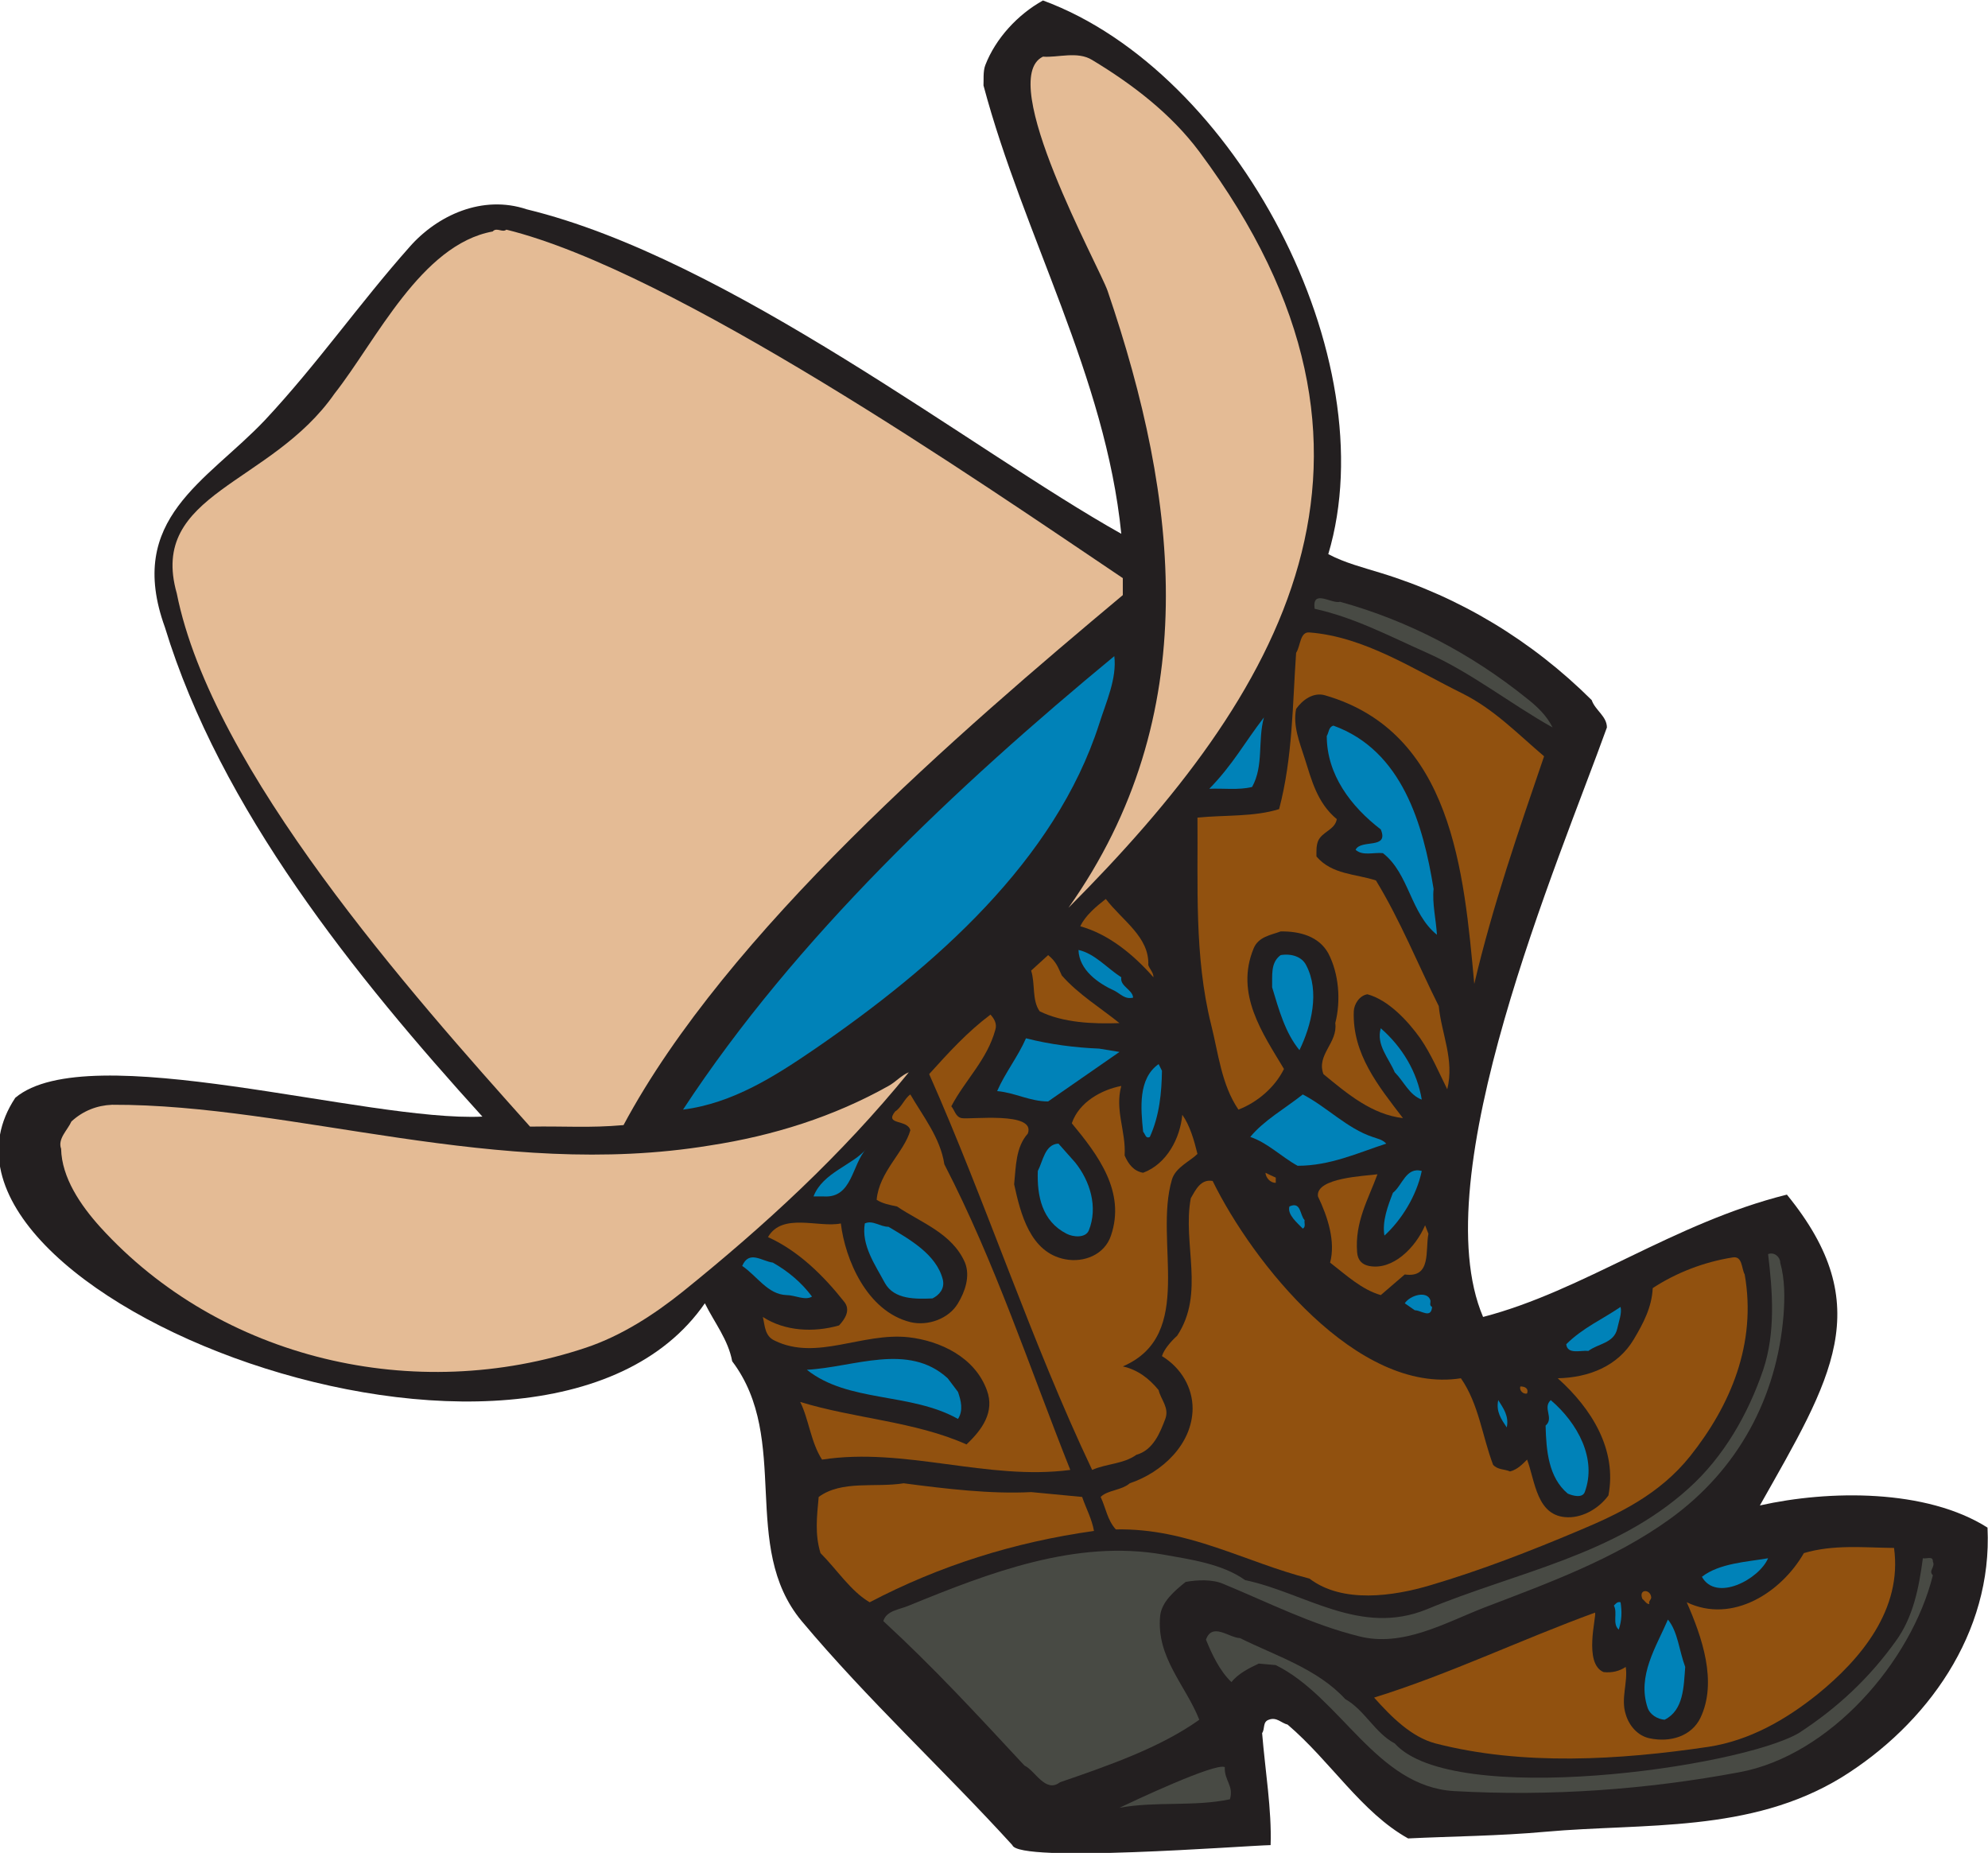 <?xml version="1.0" encoding="UTF-8" standalone="no"?>
<svg
   xmlns:dc="http://purl.org/dc/elements/1.1/"
   xmlns:cc="http://creativecommons.org/ns#"
   xmlns:rdf="http://www.w3.org/1999/02/22-rdf-syntax-ns#"
   xmlns:svg="http://www.w3.org/2000/svg"
   xmlns="http://www.w3.org/2000/svg"
   viewBox="0 0 628.64 585.853"
   height="585.853"
   width="628.64"
   xml:space="preserve"
   id="svg2"
   version="1.1"><defs
     id="defs6" /><g
     transform="matrix(1.333,0,0,-1.333,0,585.853)"
     id="g10"><g
       transform="scale(0.1)"
       id="g12"><path
         id="path14"
         style="fill:#231f20;fill-opacity:1;fill-rule:evenodd;stroke:none"
         d="m 3150.98,3080.59 c 39.59,-20.88 82.8,-31.68 124.56,-44.64 186.48,-56.88 357.84,-159.84 500.4,-301.68 7.92,-23.76 35.99,-38.16 35.99,-64.8 -114.47,-318.24 -436.32,-1064.16 -293.75,-1398.24 238.32,61.91 452.16,223.2 720.71,290.16 216.25,-265.06 105.27,-437.29 -64.08,-737.288 164.17,36.718 394.57,39.609 540,-52.559 C 4727.06,520.996 4570.82,304.258 4368.5,178.984 4151.78,46.504 3899.77,70.996 3666.5,50.098 3555.61,40.02 3444.02,39.316 3340.34,34.258 3229.45,96.191 3156.74,217.148 3054.5,304.258 c -15.12,3.613 -25.93,18.73 -44.64,11.523 -15.13,-5.039 -8.64,-21.601 -15.84,-31.679 7.2,-88.555 23.04,-182.149 20.16,-265.684 -64.08,-1.426 -598.32,-43.184 -612.72,0 -159.84,175.684 -344.16,345.605 -499.68,531.367 -147.6,177.129 -24.48,430.567 -164.88,616.325 -9.36,51.12 -42.48,92.15 -64.8,137.52 C 1278.26,734.102 -269.023,1331 36.262,1791.07 209.059,1936.5 869.297,1733.48 1144.34,1746.43 841.215,2080.51 522.98,2475.79 391.215,2907.07 c -93.598,258.48 99.359,345.6 237.601,491.76 123.84,132.48 223.2,275.76 342.723,410.4 65.521,74.88 172.801,124.56 277.921,89.28 480.96,-116.64 1058.4,-572.4 1410.48,-769.68 -37.44,373.67 -231.84,707.04 -326.88,1063.44 0.72,10.8 -1.44,33.84 4.32,48.24 24.48,63.36 77.03,120.24 136.8,153.36 457.92,-168.48 815.76,-848.16 676.8,-1313.28 v 0" /><path
         id="path16"
         style="fill:#e4bb95;fill-opacity:1;fill-rule:evenodd;stroke:none"
         d="m 2590.82,4252.75 c 94.32,-56.88 186.48,-126.72 254.16,-217.44 538.56,-722.88 192.96,-1288.8 -310.32,-1793.52 322.56,455.76 262.08,966.96 92.88,1463.04 -19.44,56.88 -266.4,501.83 -153.36,555.84 34.56,-2.88 82.08,13.68 116.64,-7.92 v 0" /><path
         id="path18"
         style="fill:#e4bb95;fill-opacity:1;fill-rule:evenodd;stroke:none"
         d="m 1168.82,3845.95 c 9.36,10.8 23.04,-3.6 32.39,4.32 398.17,-97.92 1116.73,-594 1462.33,-826.56 v -40.32 c -388.08,-324.72 -938.88,-798.49 -1184.4,-1257.12 -82.08,-7.21 -137.52,-2.17 -221.76,-3.59 -280.079,313.18 -754.564,845.99 -838.083,1265.03 -67.68,238.31 223.203,256.32 374.398,473.76 98.645,125.28 205.2,353.51 375.125,384.48 v 0" /><path
         id="path20"
         style="fill:#484a44;fill-opacity:1;fill-rule:evenodd;stroke:none"
         d="m 3622.58,2737.87 c 23.76,-18.73 46.08,-39.6 60.48,-68.4 -101.52,56.88 -192.96,130.32 -298.08,177.12 -87.84,38.88 -171.37,83.52 -266.41,104.4 -6.47,48.24 40.32,10.8 60.49,16.56 161.28,-44.64 310.32,-122.41 443.52,-229.68 v 0" /><path
         id="path22"
         style="fill:#91510f;fill-opacity:1;fill-rule:evenodd;stroke:none"
         d="m 3106.34,2894.83 c 130.32,-10.08 246.24,-87.12 362.88,-144.72 74.88,-37.44 130.32,-95.04 193.68,-149.04 -60.48,-177.12 -122.4,-355.68 -165.6,-540 -24.48,267.12 -52.57,597.6 -354.24,684.72 -27.37,7.92 -53.29,-10.81 -68.4,-32.4 -7.92,-39.6 7.92,-78.48 20.15,-116.64 16.57,-51.84 29.53,-105.84 76.33,-144.72 -4.32,-25.92 -35.28,-29.53 -44.64,-52.56 -4.32,-11.52 -3.6,-23.76 -3.6,-36 36.72,-43.2 92.88,-41.04 141.12,-56.88 58.32,-95.77 99.36,-198.72 149.04,-298.07 6.48,-66.25 37.44,-126.74 20.16,-197.29 -18.72,37.44 -38.16,83.52 -64.08,120.96 -28.8,40.31 -74.88,90.72 -125.28,104.39 -18.72,-2.87 -31.68,-23.03 -32.4,-40.31 -3.6,-101.52 58.31,-177.13 116.64,-253.44 -73.44,8.63 -131.04,56.88 -188.65,104.4 -17.27,46.07 34.57,74.16 28.09,120.95 13.68,53.28 8.64,117.37 -16.56,165.61 -22.32,40.31 -67.68,52.56 -113.04,51.84 -23.04,-8.64 -52.56,-12.25 -64.08,-40.32 -44.64,-108.01 21.6,-201.6 72,-285.84 -21.6,-43.92 -63.36,-79.2 -108,-96.48 -40.32,59.04 -47.52,133.2 -64.8,201.6 -40.33,161.27 -30.96,331.92 -32.41,491.04 64.81,6.48 133.93,1.44 193.69,20.16 32.4,123.12 31.68,247.68 40.32,370.8 10.8,15.84 8.64,50.4 31.68,48.24 v 0" /><path
         id="path24"
         style="fill:#0082b8;fill-opacity:1;fill-rule:evenodd;stroke:none"
         d="m 2607.38,2677.39 c -104.4,-324 -389.52,-574.56 -673.2,-769.68 -95.76,-65.52 -195.84,-129.6 -313.92,-144.72 267.58,407.75 648.55,766.47 1023.12,1075.68 6.48,-53.28 -19.44,-108.72 -36,-161.28 v 0" /><path
         id="path26"
         style="fill:#0082b8;fill-opacity:1;fill-rule:evenodd;stroke:none"
         d="m 2998.34,2693.23 c -15.12,-54.72 0,-114.48 -28.09,-164.89 -31.68,-7.91 -67.67,-2.87 -101.51,-4.31 56.87,58.32 84.24,110.88 129.6,169.2 v 0" /><path
         id="path28"
         style="fill:#0082b8;fill-opacity:1;fill-rule:evenodd;stroke:none"
         d="m 3400.82,2286.43 c -3.6,-33.84 5.76,-72.72 7.92,-108.72 -63.36,51.12 -65.52,144.72 -128.17,193.68 -22.31,2.16 -48.23,-7.21 -64.79,7.91 12.24,25.93 79.92,0 59.76,48.25 -71.28,54.72 -128.16,130.32 -128.16,221.75 5.04,7.93 4.32,21.61 15.84,24.49 163.44,-59.04 213.12,-235.44 237.6,-387.36 v 0" /><path
         id="path30"
         style="fill:#91510f;fill-opacity:1;fill-rule:evenodd;stroke:none"
         d="m 2724.02,2105.7 c 3.6,-10.07 12.24,-17.28 12.24,-28.79 -48.24,54.71 -106.56,102.23 -173.53,120.96 11.53,25.2 38.17,47.52 60.49,64.8 38.88,-51.12 103.67,-89.99 100.8,-156.97 v 0" /><path
         id="path32"
         style="fill:#0082b8;fill-opacity:1;fill-rule:evenodd;stroke:none"
         d="m 2659.94,2076.91 c -3.6,-21.6 26.64,-28.8 28.08,-48.24 -19.45,-5.04 -30.25,9.36 -44.64,16.56 -38.17,17.27 -83.52,48.95 -84.96,96.47 38.88,-8.63 67.67,-43.18 101.52,-64.79 v 0" /><path
         id="path34"
         style="fill:#91510f;fill-opacity:1;fill-rule:evenodd;stroke:none"
         d="m 2518.82,2081.23 c 38.88,-44.65 94.32,-78.48 136.79,-113.05 -63.35,-2.14 -133.91,0.73 -189.35,28.09 -18.72,26.64 -10.08,64.8 -20.17,96.48 l 40.33,36.72 c 19.44,-15.84 23.03,-28.08 32.4,-48.24 v 0" /><path
         id="path36"
         style="fill:#0082b8;fill-opacity:1;fill-rule:evenodd;stroke:none"
         d="m 3098.42,2105.7 c 33.12,-62.63 12.23,-144 -15.84,-201.6 -33.84,41.06 -48.97,96.49 -64.81,149.04 0.73,28.09 -4.31,58.32 20.17,76.33 25.2,4.32 50.4,-3.61 60.48,-23.77 v 0" /><path
         id="path38"
         style="fill:#91510f;fill-opacity:1;fill-rule:evenodd;stroke:none"
         d="m 2361.14,1952.34 c -19.44,-71.27 -72,-119.51 -104.4,-181.44 7.92,-9.36 10.08,-25.2 24.48,-28.07 19.21,-3.92 177.23,16.7 156.96,-36.72 -28.8,-32.4 -28.08,-77.77 -32.4,-120.25 15.12,-69.82 38.16,-161.99 120.96,-177.83 44.64,-8.64 93.6,10.8 108.72,56.15 35.28,103.69 -30.25,190.8 -92.88,266.41 17.28,51.11 72,79.92 117.36,88.55 -15.84,-57.6 11.52,-107.99 7.92,-164.88 8.64,-20.16 21.59,-37.42 43.92,-41.04 56.16,20.88 87.84,82.09 92.88,137.52 18,-25.19 28.07,-60.47 35.99,-92.87 -17.27,-17.28 -51.83,-31.68 -60.47,-60.49 -43.92,-147.59 57.59,-368.63 -116.64,-443.51 35.28,-7.93 61.92,-28.09 84.96,-56.16 5.04,-22.32 25.91,-41.77 15.84,-68.39 -12.24,-32.406 -28.8,-74.164 -68.4,-84.965 -30.96,-22.324 -71.28,-20.878 -105.12,-36.015 -145.44,306.72 -251.28,633.61 -386.64,938.89 46.8,51.83 90.72,100.07 145.44,141.11 9.36,-10.08 15.84,-22.3 11.52,-36 v 0" /><path
         id="path40"
         style="fill:#0082b8;fill-opacity:1;fill-rule:evenodd;stroke:none"
         d="m 3372.73,1786.74 c -29.51,10.8 -42.48,43.2 -64.07,64.8 -14.4,33.85 -44.64,65.53 -33.12,104.4 51.12,-44.63 86.39,-103.67 97.19,-169.2 v 0" /><path
         id="path42"
         style="fill:#0082b8;fill-opacity:1;fill-rule:evenodd;stroke:none"
         d="m 2607.38,1907.71 48.23,-7.92 -169.19,-117.37 c -43.92,0 -78.48,20.88 -120.96,24.49 18.72,43.19 49.68,82.07 68.4,125.28 55.44,-14.4 118.07,-22.33 173.52,-24.48 v 0" /><path
         id="path44"
         style="fill:#0082b8;fill-opacity:1;fill-rule:evenodd;stroke:none"
         d="m 2756.42,1855.16 c -0.73,-51.14 -5.77,-106.57 -28.8,-156.98 -10.08,-5.04 -10.8,7.21 -15.84,12.25 -5.76,56.15 -12.24,126 36.72,160.57 l 7.92,-15.84 v 0" /><path
         id="path46"
         style="fill:#e4bb95;fill-opacity:1;fill-rule:evenodd;stroke:none"
         d="m 2155.94,1851.54 c -161.28,-197.99 -342,-363.59 -535.68,-519.84 -69.12,-55.43 -146.16,-105.12 -229.69,-133.18 -406.074,-136.1 -867.59,-28.09 -1152.715,285.84 -46.796,51.83 -91.437,117.34 -92.875,185.74 -8.64,23.77 15.118,43.92 24.477,64.8 27.359,25.2 60.481,38.17 96.481,39.61 431.281,1.43 915.842,-179.28 1418.402,-96.48 150.48,23.04 293.76,68.4 423.36,141.11 17.28,9.38 30.24,25.22 48.24,32.4 v 0" /><path
         id="path48"
         style="fill:#91510f;fill-opacity:1;fill-rule:evenodd;stroke:none"
         d="m 2240.18,1633.38 c 120.96,-233.99 201.6,-480.96 298.8,-725.04 -196.56,-25.918 -392.4,54.726 -588.96,24.492 -26.64,41.035 -31.68,97.188 -51.84,136.798 128.88,-39.61 272.16,-46.08 394.56,-100.802 36.72,34.552 67.68,77.032 48.24,128.882 -28.8,78.48 -110.88,116.65 -185.04,125.28 -110.88,12.24 -218.16,-56.88 -318.24,-7.93 -23.76,10.8 -23.04,35.29 -28.08,56.17 51.84,-33.85 120.24,-37.44 180.72,-20.16 14.39,15.12 28.08,36.72 12.24,56.16 -48.96,61.91 -108.72,120.95 -180.72,153.36 33.84,59.04 120.24,21.6 172.8,32.4 10.07,-84.24 61.2,-208.09 164.88,-234.01 41.76,-10.07 91.44,7.93 113.04,44.65 16.56,27.37 29.52,64.08 16.56,96.47 -30.25,69.84 -105.12,95.06 -161.28,133.2 -17.29,3.61 -33.84,6.49 -48.24,15.84 5.76,66.25 65.52,113.05 79.92,164.88 -6.48,26.64 -62.64,11.53 -36,44.65 14.4,8.63 22.32,30.96 36,40.31 29.52,-51.11 71.28,-102.94 80.64,-165.6 v 0" /><path
         id="path50"
         style="fill:#0082b8;fill-opacity:1;fill-rule:evenodd;stroke:none"
         d="m 3256.09,1698.18 c 11.53,-4.31 23.05,-5.76 32.41,-15.84 -68.4,-22.32 -133.2,-52.55 -210.24,-52.55 -38.16,20.87 -71.28,54.72 -112.32,68.39 31.68,38.89 82.8,67.68 124.56,100.8 56.88,-29.51 105.11,-80.64 165.59,-100.8 v 0" /><path
         id="path52"
         style="fill:#0082b8;fill-opacity:1;fill-rule:evenodd;stroke:none"
         d="m 2550.5,1637.71 c 35.28,-43.92 54.71,-105.83 32.4,-161.28 -7.92,-18.72 -37.44,-15.84 -52.56,-7.91 -58.32,29.51 -70.57,89.27 -68.41,149.02 12.25,23.05 16.57,63.36 48.97,64.8 l 39.6,-44.63 v 0" /><path
         id="path54"
         style="fill:#0082b8;fill-opacity:1;fill-rule:evenodd;stroke:none"
         d="m 2055.14,1670.1 c -34.57,-37.42 -33.12,-117.35 -100.8,-113.03 h -24.48 c 21.6,56.88 94.32,74.88 125.28,113.03 v 0" /><path
         id="path56"
         style="fill:#0082b8;fill-opacity:1;fill-rule:evenodd;stroke:none"
         d="m 3372.73,1617.54 c -12.23,-59.02 -48.23,-116.64 -88.55,-153.36 -5.76,33.85 7.92,69.84 20.16,101.52 22.32,17.29 30.96,61.94 68.39,51.84 v 0" /><path
         id="path58"
         style="fill:#91510f;fill-opacity:1;fill-rule:evenodd;stroke:none"
         d="m 3026.42,1601.7 v -12.23 c -12.96,-0.72 -23.76,12.23 -24.49,23.75 7.93,-3.59 15.84,-7.91 24.49,-11.52 v 0" /><path
         id="path60"
         style="fill:#91510f;fill-opacity:1;fill-rule:evenodd;stroke:none"
         d="m 3267.62,1609.63 c -21.6,-59.04 -53.96,-113.05 -48.24,-185.04 1.48,-18.71 11.66,-29.12 28.08,-32.4 56.52,-11.31 110.88,43.92 133.19,96.48 l 7.92,-20.15 c -7.92,-38.89 7.93,-105.84 -56.15,-96.49 l -56.88,-48.96 c -45.36,12.97 -82.08,47.52 -120.24,77.03 13.33,49.98 -5.58,108.73 -28.8,156.97 -6.39,44.75 113.03,48.44 141.12,52.56 v 0" /><path
         id="path62"
         style="fill:#91510f;fill-opacity:1;fill-rule:evenodd;stroke:none"
         d="m 2876.66,1593.79 c 94.66,-193.26 342.95,-506.84 588.95,-468.01 42.49,-61.19 50.41,-136.796 76.32,-205.194 10.8,-12.246 27.37,-10.078 40.33,-15.84 17.28,4.317 30.24,18.008 40.32,28.086 19.44,-51.133 22.32,-135.371 96.48,-136.797 38.88,-0.722 76.32,23.75 96.48,51.836 20.88,107.988 -39.6,205.919 -120.24,277.909 72.72,1.45 142.56,28.09 180.72,92.89 22.32,37.44 42.48,75.59 44.63,120.96 54.73,36 120.97,61.91 189.37,72.71 23.76,4.32 20.88,-25.91 28.8,-40.31 28.8,-164.16 -33.84,-311.03 -129.6,-431.288 C 3936.5,850.02 3840.02,803.945 3743.54,763.633 3629.06,715.391 3512.42,670.02 3392.9,634.746 c -87.12,-25.918 -208.09,-43.926 -286.56,15.84 -152.64,38.887 -288,120.234 -459.36,116.641 -20.16,22.324 -23.76,51.113 -36,77.031 16.56,16.562 48.96,15.137 69.12,32.402 77.04,25.918 148.32,92.891 149.04,177.13 0,48.96 -25.92,95.76 -72.72,124.55 5.04,15.84 20.16,33.85 36,48.24 66.96,100.8 12.24,218.17 32.39,326.17 11.53,20.16 23.76,46.08 51.85,41.04 v 0" /><path
         id="path64"
         style="fill:#0082b8;fill-opacity:1;fill-rule:evenodd;stroke:none"
         d="m 3094.81,1500.9 c -1.43,-6.47 3.61,-15.84 -4.31,-20.16 -12.24,12.97 -37.44,33.13 -31.68,52.56 28.07,12.97 24.48,-20.88 35.99,-32.4 v 0" /><path
         id="path66"
         style="fill:#0082b8;fill-opacity:1;fill-rule:evenodd;stroke:none"
         d="m 2236.58,1359.79 c 5.04,-21.61 -8.64,-36.72 -24.48,-44.63 -38.16,-1.45 -90.72,-3.62 -113.04,36.72 -23.04,43.18 -56.16,89.27 -47.52,141.11 18.72,8.63 36,-7.93 56.16,-7.93 48.24,-28.79 113.76,-64.79 128.88,-125.27 v 0" /><path
         id="path68"
         style="fill:#484a44;fill-opacity:1;fill-rule:evenodd;stroke:none"
         d="m 4223.06,1400.1 c 11.52,-41.04 10.8,-84.94 7.92,-124.55 -15.84,-195.12 -107.28,-366.487 -270,-483.851 -131.76,-95.039 -288.72,-151.914 -439.2,-209.511 -94.32,-36.719 -194.4,-95.04 -298.08,-68.399 -113.05,28.086 -216,80.645 -322.56,124.551 -25.2,10.801 -61.2,9.375 -88.56,4.336 -25.92,-20.879 -56.89,-46.817 -60.48,-80.645 -9.37,-98.652 60.48,-164.16 92.88,-246.25 -92.88,-66.23 -215.28,-108.711 -330.48,-148.32 -34.56,-26.641 -59.04,28.086 -84.25,39.609 -115.19,123.828 -214.55,231.836 -334.79,342.715 7.2,25.195 38.88,27.363 60.48,36.719 190.08,77.754 396.72,157.676 604.08,120.957 64.08,-11.523 138.96,-21.602 193.68,-60.469 141.11,-29.531 272.88,-133.926 431.28,-69.121 210.96,87.832 443.52,126.719 620.63,286.563 84.25,75.586 141.85,177.836 177.12,281.506 29.53,88.57 22.33,185.76 11.53,274.33 15.12,5.77 28.8,-7.2 28.8,-20.17 v 0" /><path
         id="path70"
         style="fill:#0082b8;fill-opacity:1;fill-rule:evenodd;stroke:none"
         d="m 1926.26,1319.47 c -16.56,-10.08 -40.32,3.6 -60.48,3.6 -44.64,1.44 -69.84,45.35 -105.12,69.12 16.56,38.16 46.08,11.52 72.72,7.91 36.72,-20.88 68.4,-47.52 92.88,-80.63 v 0" /><path
         id="path72"
         style="fill:#0082b8;fill-opacity:1;fill-rule:evenodd;stroke:none"
         d="m 3392.9,1311.54 c 2.16,-5.76 -3.6,-12.95 4.32,-16.56 -2.16,-28.79 -25.92,-7.91 -41.04,-7.91 l -23.76,16.56 c 12.96,19.44 52.56,30.24 60.48,7.91 v 0" /><path
         id="path74"
         style="fill:#0082b8;fill-opacity:1;fill-rule:evenodd;stroke:none"
         d="m 3836.42,1243.14 c -7.92,-34.55 -46.08,-35.27 -68.4,-52.55 -18,2.16 -49.68,-9.36 -52.56,15.84 38.88,38.88 85.68,59.04 128.88,88.55 3.6,-15.12 -4.32,-34.55 -7.92,-51.84 v 0" /><path
         id="path76"
         style="fill:#0082b8;fill-opacity:1;fill-rule:evenodd;stroke:none"
         d="m 2272.58,1093.38 c 7.19,-20.88 12.96,-43.91 0,-64.06 -113.04,63.36 -259.92,38.14 -358.56,116.62 111.6,5.76 240.48,65.52 334.08,-20.16 l 24.48,-32.4 v 0" /><path
         id="path78"
         style="fill:#91510f;fill-opacity:1;fill-rule:evenodd;stroke:none"
         d="m 3622.58,1089.79 c -8.64,-2.88 -19.44,7.2 -15.84,16.56 9.35,0 20.15,-3.6 15.84,-16.56 v 0" /><path
         id="path80"
         style="fill:#0082b8;fill-opacity:1;fill-rule:evenodd;stroke:none"
         d="m 3574.34,1009.14 c -12.96,19.45 -25.92,37.44 -20.16,64.81 12.24,-19.44 25.92,-38.17 20.16,-64.81 v 0" /><path
         id="path82"
         style="fill:#0082b8;fill-opacity:1;fill-rule:evenodd;stroke:none"
         d="m 3759.38,855.781 c -5.77,-15.117 -28.81,-8.633 -40.32,-3.593 -45.36,38.164 -51.12,100.8 -52.56,161.292 20.88,17.98 -7.93,41.75 12.24,60.47 63.36,-54.01 110.15,-138.97 80.64,-218.169 v 0" /><path
         id="path84"
         style="fill:#91510f;fill-opacity:1;fill-rule:evenodd;stroke:none"
         d="m 2446.09,855.781 120.97,-11.523 c 9.36,-27.344 23.04,-51.836 28.08,-80.625 -190.08,-26.641 -367.2,-82.813 -532.08,-169.199 -44.64,25.918 -77.76,77.754 -116.64,116.64 -13.68,44.629 -8.64,86.387 -4.32,133.184 54.72,40.332 134.64,21.601 201.6,32.402 98.64,-12.949 206.64,-25.918 302.39,-20.879 v 0" /><path
         id="path86"
         style="fill:#91510f;fill-opacity:1;fill-rule:evenodd;stroke:none"
         d="m 4493.06,723.301 c 20.16,-145.43 -78.48,-263.516 -181.44,-347.031 -76.32,-61.211 -161.28,-109.434 -257.76,-124.571 -213.12,-31.679 -442.08,-45.351 -648.72,7.93 -56.88,15.117 -104.4,62.637 -145.44,108.711 176.39,54.726 348.48,137.519 524.16,201.601 3.85,-8.867 -28.12,-120.781 20.16,-141.113 20.16,-2.168 37.44,2.168 52.56,12.246 5.76,-35.293 -12.24,-74.883 0,-112.324 7.92,-27.363 28.8,-51.113 56.15,-56.875 49.69,-10.801 100.09,5.039 120.97,48.223 41.03,85.683 3.6,192.246 -32.4,274.336 108.56,-51.934 224.53,23.691 277.92,116.64 70.55,20.879 141.83,12.949 213.84,12.227 v 0" /><path
         id="path88"
         style="fill:#0082b8;fill-opacity:1;fill-rule:evenodd;stroke:none"
         d="m 4194.26,698.828 c -21.22,-49.922 -123.49,-104.433 -156.96,-43.926 41.76,32.403 107.28,35.293 156.96,43.926 v 0" /><path
         id="path90"
         style="fill:#484a44;fill-opacity:1;fill-rule:evenodd;stroke:none"
         d="m 4585.21,690.898 c 6.49,-12.949 -11.51,-21.582 0,-32.382 C 4534.1,453.301 4341.14,230.82 4125.86,191.23 c -219.6,-41.035 -446.41,-57.597 -676.8,-44.648 -183.6,10.801 -268.56,222.481 -422.64,298.809 l -40.33,3.593 c -23.03,-10.8 -48.95,-23.75 -64.79,-43.925 -28.08,26.64 -46.8,66.972 -60.48,100.8 15.12,41.778 54.72,4.336 80.64,3.614 85.68,-42.481 183.6,-72.735 249.84,-144.727 46.08,-25.918 70.56,-80.644 117.36,-105.117 136.8,-153.359 817.2,-57.598 958.32,24.473 92.16,59.765 167.75,131.054 229.68,217.441 41.76,56.875 55.44,126.719 64.8,197.285 7.92,-2.168 24.48,6.485 23.75,-7.93 v 0" /><path
         id="path92"
         style="fill:#91510f;fill-opacity:1;fill-rule:evenodd;stroke:none"
         d="m 3917.06,605.938 c 0,-5.743 -7.2,-8.633 -4.33,-15.84 -7.19,0 -10.8,7.929 -16.55,12.246 -10.09,24.492 19.43,23.769 20.88,3.594 v 0" /><path
         id="path94"
         style="fill:#0082b8;fill-opacity:1;fill-rule:evenodd;stroke:none"
         d="m 3844.34,594.434 c 3.6,-23.047 2.88,-43.204 -4.32,-64.805 -15.84,13.672 -2.16,40.312 -11.52,56.875 4.32,4.316 7.92,10.078 15.84,7.93 v 0" /><path
         id="path96"
         style="fill:#0082b8;fill-opacity:1;fill-rule:evenodd;stroke:none"
         d="m 3997.7,441.074 c -3.6,-46.816 -3.6,-102.969 -48.96,-125.293 -16.56,1.446 -34.56,11.524 -40.32,28.809 -25.2,75.605 20.88,144.726 48.24,208.789 23.76,-28.789 26.64,-74.16 41.04,-112.305 v 0" /><path
         id="path98"
         style="fill:#484a44;fill-opacity:1;fill-rule:evenodd;stroke:none"
         d="m 2905.46,203.477 c -1.44,-32.403 21.6,-43.204 12.24,-76.329 -84.97,-18.007 -174.97,-4.316 -262.09,-20.156 30.25,14.395 226.81,107.266 249.85,96.485 v 0" /></g></g></svg>